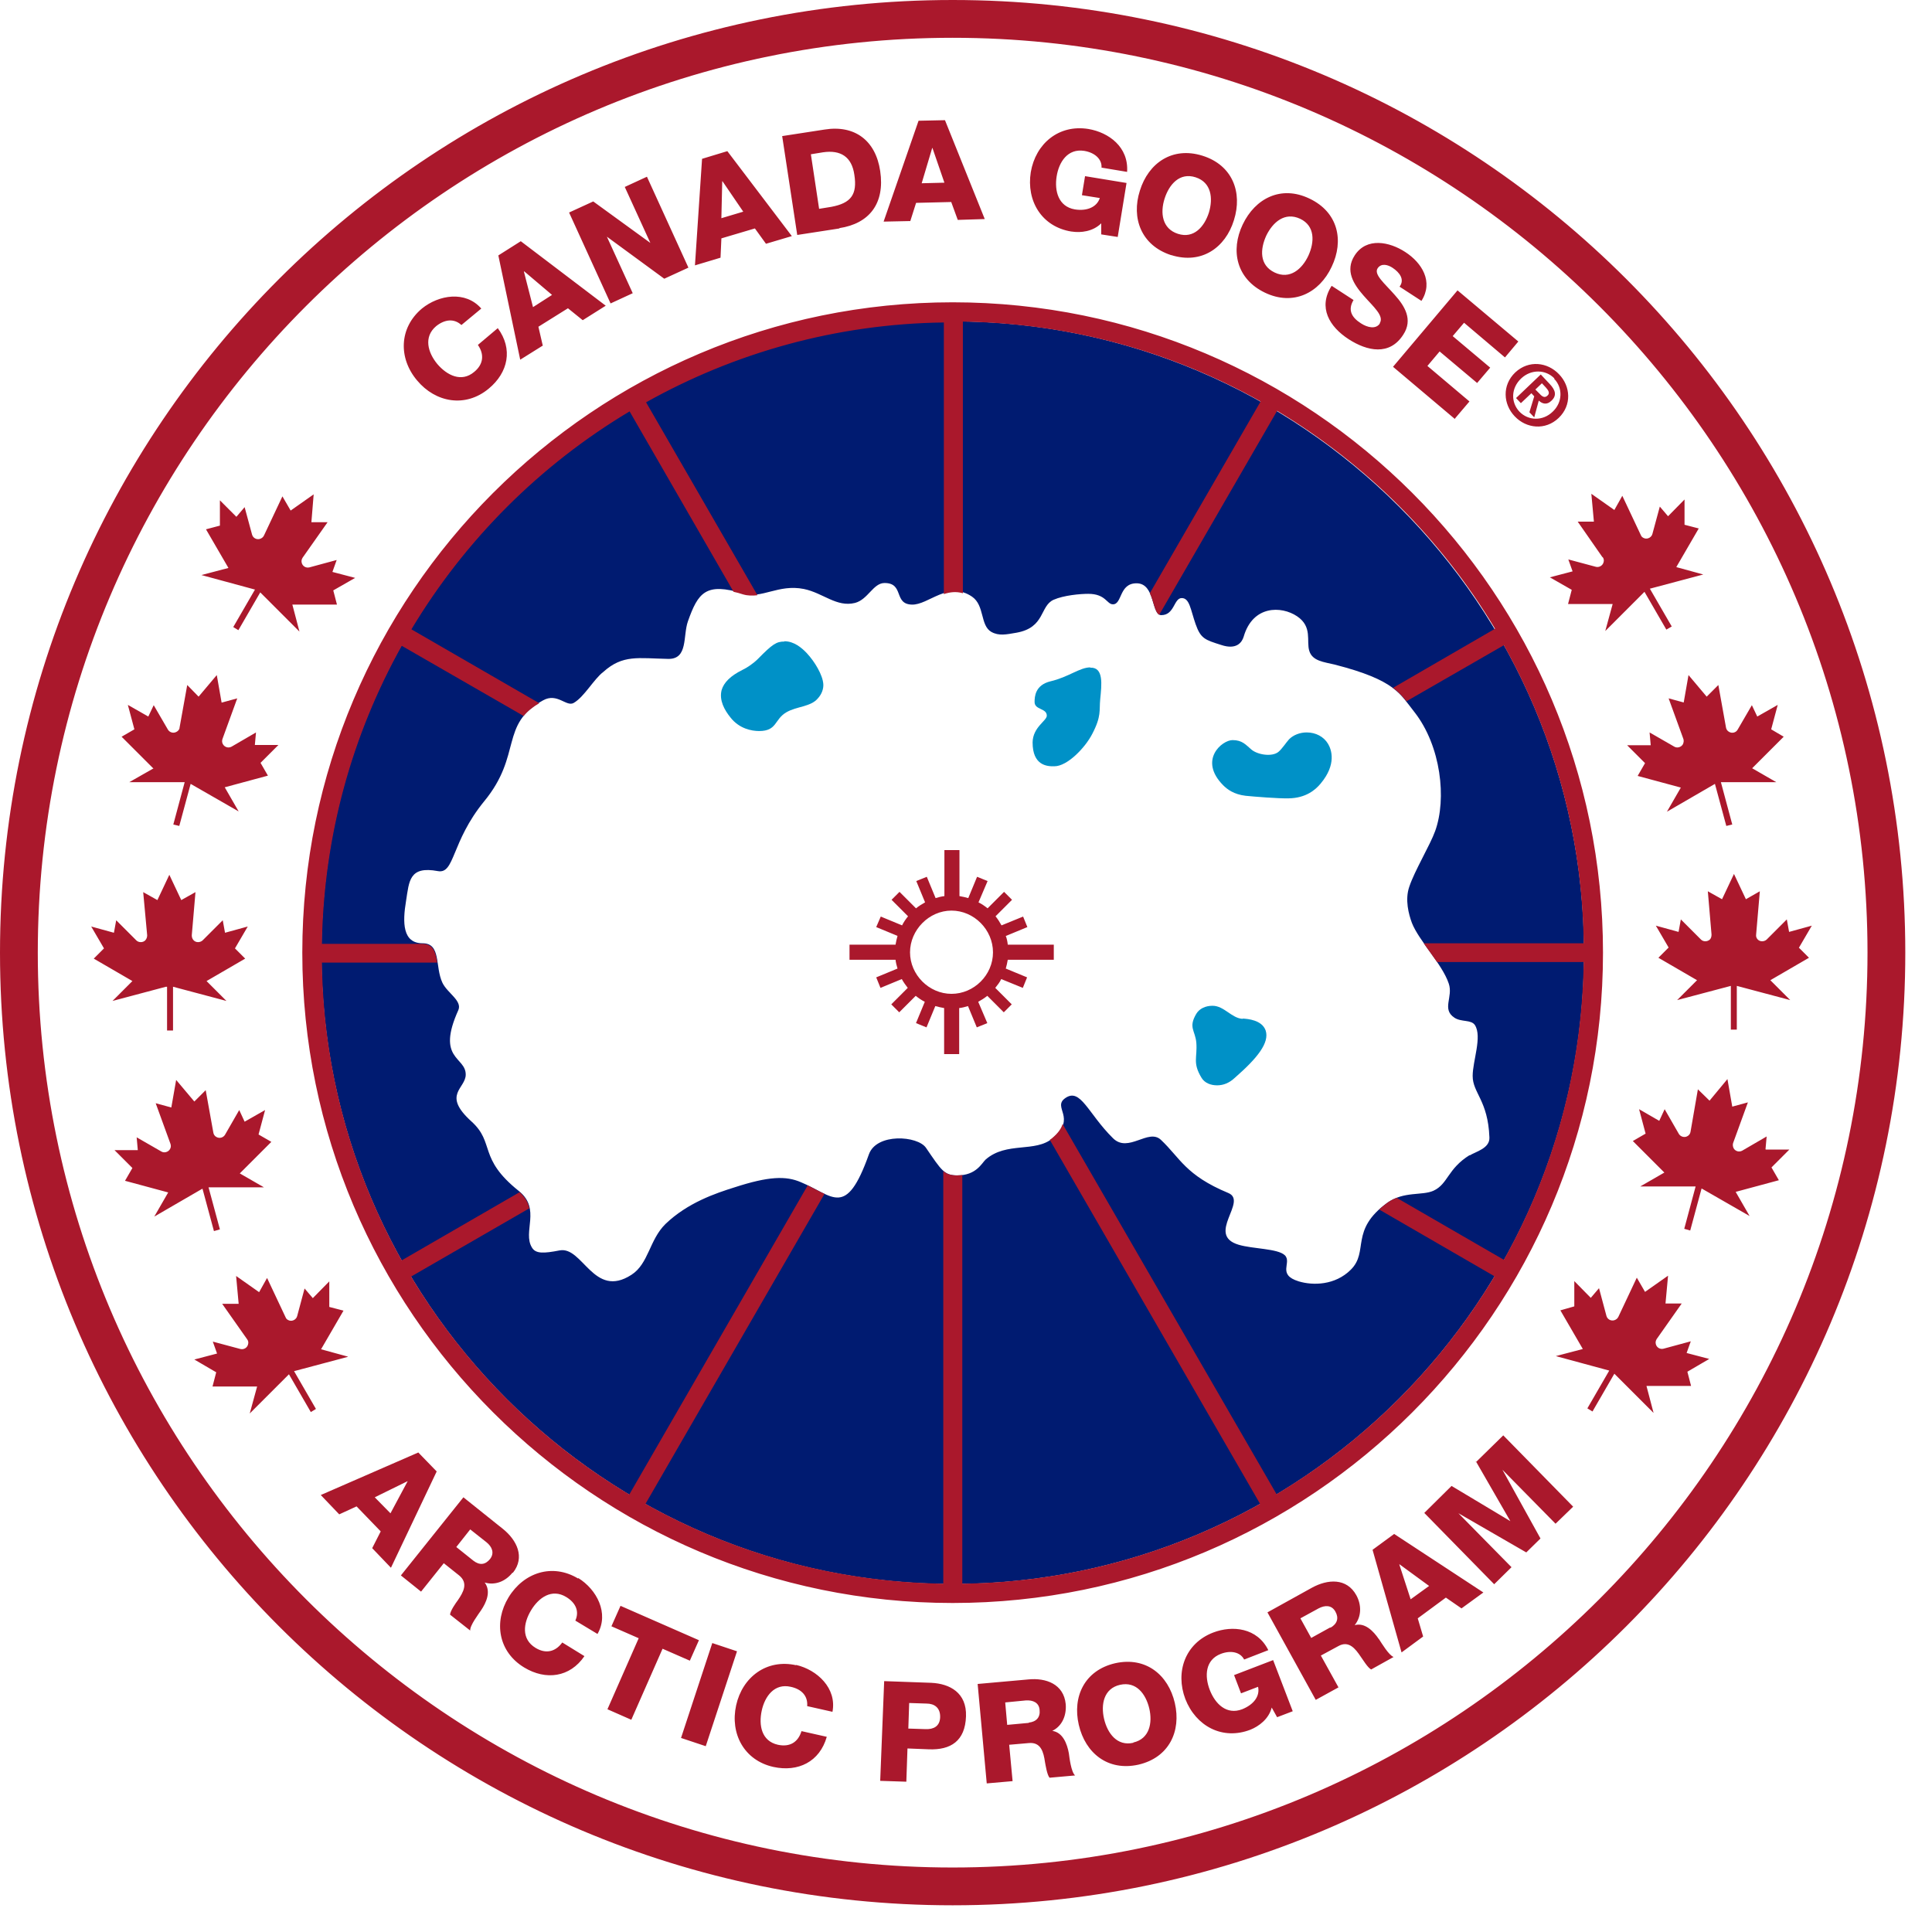<svg width="68" height="68" viewBox="0 0 68 68" fill="none" xmlns="http://www.w3.org/2000/svg">
<g clip-path="url(#clip0_596_13146)">
<path d="M33.532 11.31C45.782 11.31 55.752 21.28 55.752 33.531C55.752 45.781 45.782 55.751 33.532 55.751C21.282 55.751 11.312 45.781 11.312 33.531C11.312 21.28 21.282 11.31 33.532 11.31ZM51.722 40.67C51.943 40.531 52.443 40.42 52.422 40.031C52.373 38.73 51.833 38.471 51.833 37.87C51.833 37.34 52.172 36.49 51.913 36.081C51.782 35.88 51.432 35.98 51.193 35.821C50.733 35.52 51.153 35.09 50.992 34.62C50.763 33.931 49.932 33.1 49.693 32.48C49.583 32.181 49.443 31.671 49.602 31.21C49.792 30.64 50.333 29.75 50.513 29.25C50.922 28.12 50.722 26.261 49.782 25.061C49.273 24.421 49.123 23.941 46.972 23.39C46.602 23.3 46.193 23.27 46.083 22.91C45.972 22.561 46.203 22.061 45.653 21.691C45.102 21.32 44.093 21.3 43.773 22.41C43.712 22.61 43.523 22.881 42.983 22.701C42.413 22.52 42.263 22.48 42.083 21.971C41.903 21.46 41.873 21.05 41.593 21.05C41.312 21.05 41.343 21.651 40.873 21.651C40.513 21.651 40.672 20.53 40.002 20.53C39.383 20.53 39.502 21.27 39.172 21.27C38.953 21.27 38.922 20.901 38.303 20.901C38.023 20.901 37.443 20.951 37.083 21.11C36.593 21.331 36.792 22.09 35.773 22.27C35.413 22.331 35.163 22.39 34.892 22.241C34.492 22.011 34.663 21.311 34.212 21C33.373 20.43 32.682 21.3 32.093 21.28C31.442 21.261 31.832 20.52 31.133 20.52C30.733 20.52 30.552 21.101 30.093 21.221C29.442 21.381 28.973 20.87 28.293 20.73C27.392 20.55 26.812 21.09 26.152 20.89C24.843 20.491 24.573 20.851 24.212 21.87C24.032 22.381 24.223 23.201 23.523 23.191C22.462 23.171 21.922 23.03 21.233 23.651C20.902 23.901 20.562 24.53 20.192 24.741C19.933 24.89 19.613 24.37 19.113 24.651C17.573 25.5 18.392 26.561 17.043 28.201C15.873 29.631 16.012 30.77 15.412 30.66C14.402 30.471 14.402 31.011 14.293 31.701C14.162 32.48 14.172 33.2 14.873 33.2C15.533 33.2 15.303 34.02 15.572 34.59C15.742 34.95 16.273 35.221 16.133 35.55C15.342 37.3 16.392 37.181 16.392 37.821C16.392 38.321 15.543 38.52 16.593 39.471C17.433 40.23 16.812 40.761 18.262 41.92C19.052 42.55 18.383 43.361 18.723 43.91C18.852 44.13 19.133 44.12 19.692 44.011C20.512 43.85 20.892 45.73 22.223 44.87C22.832 44.48 22.852 43.641 23.422 43.081C24.203 42.331 25.183 42.001 25.852 41.791C27.052 41.401 27.663 41.38 28.192 41.611C29.323 42.081 29.773 42.901 30.582 40.63C30.852 39.87 32.303 39.971 32.593 40.401C33.133 41.191 33.233 41.37 33.693 41.37C34.362 41.37 34.553 40.941 34.693 40.81C35.432 40.17 36.432 40.581 37.053 40.06C37.913 39.34 37.023 38.98 37.492 38.651C38.032 38.27 38.292 39.191 39.172 40.06C39.712 40.6 40.422 39.7 40.862 40.12C41.542 40.761 41.722 41.361 43.233 41.99C43.932 42.281 42.432 43.461 43.593 43.81C44.093 43.961 44.972 43.941 45.222 44.181C45.483 44.441 44.932 44.861 45.712 45.1C46.212 45.251 46.992 45.24 47.542 44.691C48.193 44.05 47.492 43.3 48.833 42.331C49.413 41.92 50.053 42.09 50.453 41.91C50.972 41.67 50.943 41.141 51.733 40.651" fill="#001B71"/>
<path d="M33.53 0C15.01 0 0 15.01 0 33.53C0 52.05 15.01 67.06 33.53 67.06C52.05 67.06 67.06 52.05 67.06 33.53C67.06 15.01 52.05 0 33.53 0ZM33.53 65.73C15.78 65.73 1.33 51.29 1.33 33.53C1.33 15.77 15.78 1.33 33.53 1.33C51.28 1.33 65.73 15.77 65.73 33.53C65.73 51.29 51.28 65.73 33.53 65.73ZM33.53 10.64C20.91 10.64 10.64 20.91 10.64 33.53C10.64 46.15 20.91 56.42 33.53 56.42C46.15 56.42 56.42 46.16 56.42 33.53C56.42 20.9 46.15 10.64 33.53 10.64ZM49.49 24.69L52.93 22.71C54.67 25.82 55.69 29.39 55.74 33.2H50.11C50.26 33.42 50.43 33.64 50.58 33.86H55.74C55.68 37.66 54.67 41.23 52.93 44.34L49.16 42.16C49.05 42.2 48.93 42.26 48.82 42.34C48.71 42.42 48.62 42.5 48.54 42.57L52.6 44.92C50.71 48.07 48.07 50.71 44.93 52.59L37.4 39.56C37.36 39.7 37.26 39.87 37.03 40.06C37 40.08 36.98 40.1 36.95 40.12L44.35 52.93C41.24 54.67 37.67 55.69 33.87 55.74V41.36C33.81 41.36 33.75 41.37 33.68 41.37C33.47 41.37 33.34 41.33 33.2 41.22V55.74C29.4 55.68 25.83 54.67 22.72 52.93L29.02 42.02C28.84 41.94 28.65 41.83 28.43 41.72L22.15 52.6C19 50.72 16.36 48.07 14.47 44.93L18.63 42.53C18.59 42.33 18.49 42.14 18.29 41.96L14.14 44.36C12.4 41.25 11.38 37.68 11.33 33.88H15.39C15.33 33.52 15.26 33.22 14.86 33.22C14.83 33.22 14.81 33.22 14.78 33.22H11.33C11.39 29.42 12.4 25.85 14.14 22.73L18.43 25.2C18.56 25.04 18.74 24.89 18.98 24.75L14.48 22.15C16.37 19 19.01 16.36 22.16 14.48L25.82 20.83C25.92 20.85 26.03 20.88 26.15 20.92C26.32 20.97 26.49 20.97 26.66 20.95L22.74 14.16C25.85 12.42 29.42 11.4 33.22 11.35V20.91C33.43 20.84 33.65 20.81 33.89 20.88V11.32C37.69 11.38 41.26 12.39 44.37 14.13L40.47 20.88C40.61 21.17 40.64 21.54 40.8 21.64L44.95 14.46C48.1 16.35 50.74 18.99 52.62 22.13L49.03 24.21C49.24 24.37 49.38 24.53 49.52 24.7M59.28 24.73L58.73 24.58L59.25 26.01C59.27 26.07 59.26 26.14 59.23 26.2C59.17 26.3 59.03 26.34 58.93 26.28L58.06 25.78L58.1 26.23H57.27L57.9 26.86L57.64 27.31L59.16 27.72L58.67 28.57L60.36 27.59L60.76 29.07L60.97 29.02L60.57 27.53H62.52L61.67 27.04L62.78 25.93L62.34 25.67L62.57 24.81L61.85 25.22L61.66 24.82L61.16 25.68C61.1 25.79 60.96 25.82 60.86 25.76C60.8 25.73 60.76 25.67 60.75 25.61L60.48 24.11L60.07 24.52L59.43 23.76L59.26 24.73H59.28ZM32.25 7.14L33.48 7.11L33.71 7.74L34.66 7.71L33.26 4.23L32.33 4.25L31.1 7.8L32.04 7.78L32.24 7.15L32.25 7.14ZM32.81 5.21H32.82L33.24 6.43L32.44 6.45L32.81 5.21ZM25.39 8.39L26.57 8.04L26.96 8.58L27.87 8.31L25.6 5.32L24.71 5.59L24.46 9.34L25.36 9.07L25.39 8.4V8.39ZM25.43 6.38L26.16 7.45L25.39 7.68L25.42 6.38H25.43ZM22.27 10.32L21.36 8.33L23.38 9.81L24.23 9.42L22.77 6.22L21.99 6.58L22.89 8.55L20.88 7.09L20.03 7.48L21.49 10.68L22.27 10.32ZM56.41 19.61C56.45 19.66 56.46 19.73 56.44 19.79C56.41 19.91 56.28 19.98 56.17 19.95L55.2 19.69L55.35 20.11L54.55 20.32L55.32 20.76L55.19 21.26H56.76L56.5 22.21L57.88 20.83L58.65 22.16L58.84 22.05L58.07 20.72L59.95 20.22L59 19.96L59.79 18.6L59.29 18.47V17.58L58.71 18.17L58.42 17.83L58.16 18.79C58.13 18.91 58 18.98 57.89 18.95C57.82 18.93 57.77 18.89 57.75 18.83L57.1 17.45L56.82 17.95L56.01 17.38L56.1 18.36H55.53L56.4 19.61H56.41ZM41.23 8.98C42.29 9.31 43.13 8.72 43.43 7.75C43.74 6.77 43.38 5.81 42.32 5.48C41.26 5.15 40.42 5.74 40.12 6.71C39.81 7.68 40.17 8.64 41.22 8.98M40.99 6.99C41.15 6.49 41.52 6.06 42.08 6.24C42.64 6.42 42.7 6.98 42.55 7.48C42.39 7.98 42.02 8.41 41.46 8.23C40.9 8.05 40.83 7.49 40.99 6.99ZM37.72 8.15C38.04 8.2 38.47 8.15 38.76 7.86V8.25L39.34 8.34L39.65 6.44L38.19 6.2L38.08 6.87L38.71 6.97C38.61 7.28 38.27 7.44 37.83 7.37C37.25 7.27 37.11 6.72 37.19 6.21C37.27 5.7 37.58 5.22 38.16 5.31C38.53 5.37 38.79 5.6 38.77 5.9L39.67 6.05C39.73 5.17 39.02 4.66 38.31 4.54C37.26 4.37 36.45 5.06 36.28 6.06C36.12 7.07 36.66 7.98 37.71 8.15M48.57 11.38C48.43 11.6 48.13 11.53 47.9 11.38C47.57 11.17 47.43 10.91 47.64 10.56L46.87 10.06C46.38 10.82 46.79 11.5 47.47 11.94C48.12 12.36 48.91 12.53 49.39 11.78C49.74 11.25 49.44 10.77 49.09 10.38C48.74 9.98 48.34 9.66 48.49 9.44C48.62 9.25 48.86 9.32 49.02 9.43C49.26 9.59 49.45 9.84 49.26 10.09L50.03 10.59C50.46 9.92 50.05 9.25 49.46 8.87C48.91 8.51 48.1 8.34 47.68 8.99C47.33 9.53 47.65 10.01 47.99 10.4C48.34 10.8 48.73 11.12 48.56 11.38M44.52 10.3C45.52 10.78 46.44 10.31 46.87 9.39C47.31 8.47 47.1 7.47 46.09 6.99C45.09 6.51 44.18 6.98 43.74 7.9C43.3 8.82 43.52 9.82 44.52 10.3ZM44.57 8.29C44.8 7.82 45.22 7.45 45.76 7.7C46.29 7.95 46.27 8.52 46.05 9C45.83 9.47 45.4 9.85 44.86 9.59C44.32 9.33 44.35 8.77 44.57 8.29ZM53.53 14.19L53.9 13.84L54 13.95L53.83 14.51L54 14.69L54.16 14.1C54.29 14.22 54.45 14.26 54.61 14.1C54.8 13.92 54.75 13.73 54.54 13.51L54.23 13.18L53.36 14.01L53.52 14.18L53.53 14.19ZM54.27 13.49L54.41 13.64C54.48 13.72 54.57 13.83 54.47 13.92C54.37 14.02 54.28 13.96 54.19 13.86L54.04 13.71L54.27 13.49ZM53.32 14.66C53.72 15.08 54.39 15.16 54.86 14.71C55.33 14.26 55.28 13.59 54.87 13.17C54.47 12.75 53.81 12.66 53.33 13.11C52.86 13.56 52.91 14.23 53.31 14.65M54.7 13.33C55.01 13.65 55 14.16 54.65 14.49C54.3 14.83 53.79 14.81 53.48 14.49C53.17 14.16 53.18 13.66 53.54 13.32C53.89 12.99 54.4 13 54.71 13.32M51.21 14.73L51.72 14.13L50.24 12.88L50.67 12.37L51.99 13.48L52.45 12.94L51.13 11.83L51.53 11.36L52.97 12.58L53.44 12.02L51.3 10.22L49.03 12.91L51.21 14.75V14.73ZM35.41 32.94L36.16 32.63L36.01 32.26L35.25 32.57C35.19 32.46 35.12 32.35 35.04 32.25L35.62 31.67L35.34 31.39L34.76 31.97C34.66 31.89 34.56 31.82 34.44 31.76L34.76 31.01L34.39 30.86L34.08 31.61C33.98 31.58 33.88 31.56 33.77 31.54V29.92H33.24V31.54C33.14 31.55 33.03 31.58 32.93 31.61L32.62 30.86L32.25 31.01L32.56 31.76C32.45 31.82 32.34 31.89 32.24 31.97L31.66 31.39L31.38 31.67L31.96 32.25C31.88 32.35 31.81 32.45 31.75 32.57L31 32.26L30.84 32.63L31.59 32.94C31.56 33.04 31.54 33.14 31.52 33.25H29.9V33.78H31.52C31.53 33.88 31.56 33.99 31.59 34.09L30.84 34.4L30.99 34.77L31.74 34.46C31.8 34.57 31.88 34.68 31.95 34.77L31.37 35.35L31.65 35.63L32.23 35.05C32.33 35.13 32.43 35.2 32.55 35.26L32.24 36.01L32.61 36.16L32.92 35.41C33.02 35.44 33.12 35.46 33.23 35.48V37.1H33.76V35.48C33.87 35.47 33.97 35.44 34.07 35.41L34.38 36.16L34.75 36.01L34.43 35.26C34.54 35.2 34.65 35.13 34.75 35.05L35.33 35.63L35.61 35.35L35.03 34.77C35.11 34.67 35.19 34.57 35.24 34.46L36 34.77L36.15 34.4L35.4 34.09C35.43 33.99 35.45 33.89 35.47 33.78H37.09V33.25H35.47C35.46 33.15 35.44 33.04 35.4 32.94M33.49 34.98C32.7 34.98 32.03 34.31 32.03 33.52C32.03 32.73 32.7 32.05 33.49 32.05C34.28 32.05 34.95 32.72 34.95 33.52C34.95 34.32 34.28 34.98 33.49 34.98ZM29.54 8.03C30.6 7.87 31.15 7.16 30.98 6.02C30.82 4.94 30.08 4.39 29.02 4.56L27.53 4.79L28.06 8.27L29.55 8.04L29.54 8.03ZM28.97 5.36C29.59 5.27 29.98 5.52 30.07 6.15C30.18 6.85 29.95 7.15 29.26 7.28L28.83 7.35L28.54 5.43L28.97 5.36ZM28.02 58.61C26.98 58.38 26.13 59.03 25.91 60.02C25.69 61.02 26.19 61.96 27.22 62.19C28.09 62.38 28.85 62.01 29.1 61.13L28.21 60.93C28.09 61.32 27.8 61.5 27.38 61.41C26.8 61.28 26.7 60.72 26.81 60.21C26.92 59.7 27.26 59.24 27.83 59.37C28.21 59.45 28.44 59.69 28.41 60.05L29.3 60.25C29.46 59.42 28.76 58.77 28.02 58.6M39.25 58.54C38.17 58.79 37.74 59.72 37.97 60.71C38.2 61.7 38.99 62.35 40.07 62.11C41.15 61.86 41.58 60.93 41.35 59.94C41.12 58.95 40.33 58.3 39.25 58.54ZM39.89 61.34C39.32 61.47 38.98 61.01 38.86 60.5C38.74 59.99 38.85 59.43 39.42 59.3C40 59.17 40.33 59.63 40.45 60.13C40.57 60.64 40.46 61.2 39.89 61.33M37.04 60.92C37.4 60.74 37.54 60.36 37.51 59.98C37.44 59.27 36.81 59.05 36.2 59.11L34.41 59.27L34.73 62.77L35.64 62.69L35.52 61.41L36.21 61.35C36.64 61.31 36.73 61.67 36.78 62.02C36.8 62.12 36.85 62.46 36.94 62.57L37.84 62.49C37.7 62.37 37.64 61.86 37.62 61.71C37.56 61.38 37.41 60.97 37.03 60.92M36.21 60.64L35.45 60.71L35.38 59.92L36.1 59.85C36.36 59.83 36.57 59.93 36.59 60.18C36.62 60.44 36.48 60.6 36.21 60.63M32.79 59.23L31.12 59.17L30.98 62.68L31.9 62.71L31.94 61.54L32.69 61.57C33.46 61.6 33.97 61.28 34 60.41C34.03 59.58 33.43 59.26 32.78 59.23M32.58 60.86L31.97 60.84L32 59.94L32.61 59.96C32.89 59.96 33.1 60.11 33.09 60.44C33.08 60.76 32.86 60.87 32.58 60.86ZM48.53 57.69C48.34 57.41 48.04 57.1 47.68 57.2C47.93 56.89 47.92 56.48 47.74 56.15C47.4 55.53 46.73 55.58 46.18 55.88L44.61 56.75L46.31 59.83L47.11 59.39L46.49 58.27L47.1 57.94C47.47 57.73 47.7 58.02 47.9 58.32C47.96 58.4 48.14 58.7 48.26 58.76L49.05 58.32C48.88 58.26 48.62 57.82 48.54 57.7M46.82 57.28L46.15 57.65L45.77 56.96L46.41 56.61C46.64 56.49 46.87 56.49 47 56.72C47.13 56.95 47.07 57.15 46.83 57.29M43.44 58.97L43.68 59.6L44.28 59.37C44.35 59.69 44.14 59.99 43.72 60.16C43.17 60.37 42.77 59.97 42.58 59.48C42.39 58.99 42.42 58.42 42.97 58.21C43.31 58.08 43.65 58.14 43.79 58.41L44.64 58.08C44.25 57.29 43.38 57.2 42.7 57.46C41.71 57.84 41.36 58.85 41.72 59.8C42.09 60.75 43.02 61.26 44.01 60.88C44.31 60.76 44.66 60.5 44.76 60.1L44.95 60.44L45.5 60.23L44.81 58.43L43.43 58.96L43.44 58.97ZM63.32 33.35L63.77 32.58L62.97 32.8L62.89 32.36L62.18 33.07C62.09 33.15 61.95 33.15 61.87 33.07C61.82 33.02 61.8 32.96 61.81 32.89L61.94 31.37L61.45 31.65L61.03 30.76L60.61 31.65L60.11 31.37L60.24 32.89C60.24 32.95 60.23 33.02 60.18 33.07C60.09 33.15 59.95 33.15 59.87 33.07L59.16 32.36L59.08 32.8L58.28 32.58L58.73 33.35L58.37 33.71L59.73 34.5L59.03 35.2L60.92 34.7V36.24H61.13V34.7L63.01 35.2L62.31 34.5L63.67 33.71L63.31 33.35H63.32ZM62.14 40.45L62.18 40L61.32 40.5C61.21 40.56 61.08 40.52 61.02 40.42C60.99 40.36 60.98 40.29 61 40.23L61.52 38.8L60.97 38.95L60.8 37.98L60.17 38.74L59.76 38.34L59.5 39.84C59.49 39.9 59.45 39.96 59.39 39.99C59.29 40.05 59.15 40.01 59.09 39.91L58.59 39.04L58.4 39.45L57.69 39.04L57.92 39.9L57.47 40.16L58.58 41.27L57.73 41.76H59.68L59.28 43.25L59.49 43.31L59.89 41.83L61.58 42.8L61.09 41.95L62.61 41.54L62.35 41.09L62.98 40.46H62.15L62.14 40.45ZM51.95 51.44L53.16 53.54L51.09 52.3L50.13 53.25L52.59 55.76L53.2 55.16L51.33 53.26L53.72 54.64L54.22 54.15L52.88 51.73L54.75 53.63L55.37 53.03L52.91 50.52L51.94 51.47L51.95 51.44ZM48.31 54.55L49.33 58.16L50.09 57.6L49.9 56.96L50.89 56.23L51.44 56.61L52.21 56.05L49.07 53.99L48.32 54.54L48.31 54.55ZM49.26 55.06L50.3 55.82L49.65 56.29L49.25 55.06H49.26ZM59.36 47.63L59.51 47.21L58.55 47.47C58.43 47.5 58.31 47.43 58.28 47.31C58.26 47.24 58.28 47.18 58.31 47.13L59.19 45.88H58.62L58.71 44.9L57.9 45.47L57.61 44.97L56.96 46.35C56.93 46.41 56.88 46.45 56.81 46.47C56.69 46.5 56.57 46.43 56.54 46.31L56.28 45.34L55.99 45.68L55.41 45.09V45.98L54.92 46.12L55.71 47.48L54.76 47.73L56.64 48.24L55.87 49.57L56.05 49.68L56.82 48.35L58.2 49.73L57.95 48.78H59.52L59.39 48.28L60.16 47.83L59.36 47.62V47.63ZM19.1 12.15L18.95 11.5L19.99 10.85L20.51 11.27L21.32 10.76L18.33 8.49L17.54 8.99L18.31 12.66L19.11 12.16L19.1 12.15ZM18.45 9.55L19.43 10.38L18.76 10.81L18.44 9.56L18.45 9.55ZM5.88 34.73V36.27H6.09V34.73L7.97 35.23L7.27 34.53L8.63 33.74L8.27 33.38L8.72 32.61L7.92 32.83L7.84 32.39L7.13 33.1C7.04 33.18 6.9 33.18 6.82 33.1C6.77 33.05 6.75 32.99 6.75 32.92L6.88 31.4L6.38 31.68L5.96 30.79L5.54 31.68L5.04 31.4L5.18 32.92C5.18 32.98 5.16 33.05 5.11 33.1C5.03 33.18 4.88 33.18 4.8 33.1L4.09 32.39L4.01 32.83L3.21 32.61L3.66 33.38L3.3 33.74L4.66 34.53L3.96 35.23L5.84 34.73H5.88ZM5.41 27.04L4.55 27.53H6.5L6.1 29.02L6.31 29.07L6.71 27.59L8.4 28.56L7.91 27.71L9.43 27.3L9.17 26.85L9.8 26.22H8.97L9.01 25.78L8.15 26.28C8.04 26.34 7.91 26.3 7.85 26.2C7.81 26.14 7.81 26.07 7.83 26.01L8.35 24.58L7.8 24.73L7.63 23.76L6.99 24.52L6.59 24.11L6.32 25.61C6.32 25.67 6.27 25.73 6.21 25.76C6.1 25.82 5.97 25.78 5.91 25.68L5.41 24.82L5.22 25.22L4.5 24.81L4.73 25.67L4.28 25.93L5.39 27.04H5.41ZM7.13 41.85L7.53 43.33L7.74 43.27L7.34 41.79H9.29L8.44 41.3L9.55 40.19L9.1 39.93L9.33 39.07L8.61 39.48L8.42 39.07L7.92 39.94C7.86 40.04 7.73 40.08 7.62 40.02C7.56 39.99 7.52 39.93 7.51 39.87L7.24 38.37L6.84 38.77L6.2 38.01L6.03 38.98L5.48 38.83L6 40.26C6.02 40.32 6.02 40.39 5.98 40.45C5.92 40.55 5.78 40.59 5.68 40.53L4.81 40.03L4.85 40.48H4.03L4.66 41.11L4.4 41.56L5.92 41.97L5.43 42.82L7.12 41.84L7.13 41.85ZM17.2 13.68C17.89 13.11 18.06 12.28 17.52 11.55L16.82 12.14C17.05 12.47 17.02 12.82 16.69 13.09C16.24 13.47 15.73 13.21 15.39 12.81C15.06 12.41 14.9 11.86 15.35 11.48C15.65 11.24 15.98 11.2 16.24 11.44L16.94 10.86C16.38 10.22 15.44 10.38 14.85 10.86C14.04 11.54 14.02 12.61 14.68 13.39C15.33 14.17 16.38 14.36 17.2 13.68ZM8.98 20.74L8.21 22.07L8.39 22.18L9.16 20.85L10.54 22.23L10.29 21.28H11.86L11.73 20.78L12.5 20.34L11.7 20.13L11.85 19.71L10.89 19.97C10.77 20 10.65 19.93 10.62 19.81C10.6 19.74 10.62 19.68 10.65 19.63L11.53 18.38H10.96L11.04 17.4L10.23 17.97L9.94 17.47L9.29 18.85C9.26 18.91 9.21 18.95 9.14 18.97C9.02 19 8.9 18.93 8.87 18.81L8.61 17.85L8.32 18.19L7.74 17.61V18.5L7.25 18.63L8.04 19.99L7.09 20.24L8.97 20.75L8.98 20.74ZM14.73 51.12L11.29 52.62L11.94 53.3L12.55 53.02L13.4 53.9L13.1 54.49L13.76 55.18L15.37 51.79L14.72 51.12H14.73ZM13.75 53.27L13.19 52.7L14.35 52.13L13.74 53.27H13.75ZM24.6 57.73L21.84 56.52L21.52 57.24L22.48 57.66L21.38 60.16L22.22 60.53L23.32 58.03L24.28 58.45L24.6 57.73ZM20.35 55.56C19.44 55.01 18.43 55.35 17.9 56.22C17.37 57.09 17.54 58.14 18.45 58.69C19.21 59.15 20.06 59.04 20.57 58.29L19.79 57.81C19.55 58.14 19.21 58.22 18.85 58C18.34 57.69 18.42 57.13 18.69 56.68C18.96 56.23 19.42 55.9 19.93 56.21C20.26 56.41 20.4 56.71 20.25 57.04L21.03 57.51C21.45 56.78 21 55.94 20.35 55.54M18.05 55.36C18.49 54.81 18.19 54.21 17.71 53.82L16.31 52.7L14.11 55.45L14.82 56.02L15.62 55.02L16.16 55.45C16.49 55.72 16.31 56.04 16.11 56.33C16.05 56.41 15.85 56.69 15.84 56.83L16.55 57.39C16.53 57.22 16.85 56.8 16.93 56.68C17.12 56.4 17.29 56.01 17.06 55.7C17.44 55.81 17.8 55.65 18.04 55.35M16.66 54.93L16.06 54.45L16.55 53.83L17.12 54.28C17.32 54.44 17.41 54.66 17.25 54.87C17.08 55.08 16.88 55.1 16.66 54.93ZM25.07 57.83L23.97 61.17L24.84 61.46L25.94 58.12L25.07 57.83ZM12.25 47.75L11.3 47.49L12.09 46.13L11.59 46V45.1L11.01 45.69L10.72 45.35L10.46 46.32C10.43 46.44 10.3 46.51 10.19 46.48C10.12 46.46 10.07 46.42 10.05 46.36L9.4 44.98L9.12 45.48L8.31 44.91L8.4 45.89H7.82L8.7 47.14C8.74 47.19 8.75 47.26 8.73 47.32C8.7 47.44 8.58 47.51 8.46 47.48L7.49 47.22L7.64 47.64L6.84 47.85L7.61 48.3L7.48 48.8H9.05L8.79 49.75L10.17 48.37L10.94 49.7L11.12 49.59L10.35 48.26L12.23 47.76L12.25 47.75Z" fill="#AA182C"/>
<path d="M38.374 23.49C38.004 23.49 37.614 23.83 36.974 23.98C36.434 24.11 36.414 24.52 36.414 24.71C36.414 24.99 36.844 24.92 36.844 25.19C36.844 25.37 36.354 25.59 36.344 26.13C36.344 26.93 36.834 26.98 37.114 26.97C37.564 26.97 38.194 26.32 38.444 25.83C38.774 25.2 38.684 25.01 38.724 24.61C38.774 24.1 38.854 23.48 38.374 23.5" fill="#0091C7"/>
<path d="M27.608 22.58C27.328 22.58 27.188 22.67 26.678 23.19C26.518 23.35 26.298 23.5 26.128 23.58C25.708 23.79 25.478 24.02 25.398 24.29C25.308 24.65 25.498 24.99 25.708 25.25C26.018 25.65 26.458 25.73 26.718 25.73C27.358 25.73 27.248 25.32 27.678 25.07C28.038 24.86 28.528 24.88 28.778 24.59C28.928 24.43 28.988 24.24 28.978 24.08C28.958 23.76 28.678 23.29 28.398 22.99C28.218 22.8 27.948 22.57 27.608 22.57" fill="#0091C7"/>
<path d="M43.737 35.86C43.347 35.84 43.087 35.4 42.677 35.4C42.427 35.4 42.217 35.5 42.107 35.68C41.817 36.17 42.067 36.26 42.107 36.7C42.147 37.23 41.967 37.4 42.287 37.93C42.397 38.12 42.617 38.2 42.837 38.2C43.057 38.2 43.267 38.12 43.467 37.93C44.257 37.24 44.687 36.7 44.547 36.27C44.417 35.9 43.917 35.86 43.737 35.85" fill="#0091C7"/>
<path d="M45.992 25.779C45.752 25.779 45.522 25.869 45.372 26.019C45.272 26.129 45.122 26.359 45.002 26.459C44.782 26.649 44.262 26.569 44.042 26.379C43.842 26.209 43.722 26.049 43.382 26.049C43.012 26.049 42.172 26.749 43.052 27.639C43.192 27.779 43.422 27.959 43.842 28.009C44.142 28.039 44.992 28.109 45.362 28.099C45.962 28.089 46.302 27.799 46.482 27.579C47.052 26.899 46.862 26.379 46.742 26.179C46.592 25.929 46.312 25.779 45.992 25.779Z" fill="#0091C7"/>
</g>
<defs>
<clipPath id="clip0_596_13146">
<rect width="67.06" height="67.06" fill="white"/>
</clipPath>
</defs>
</svg>
